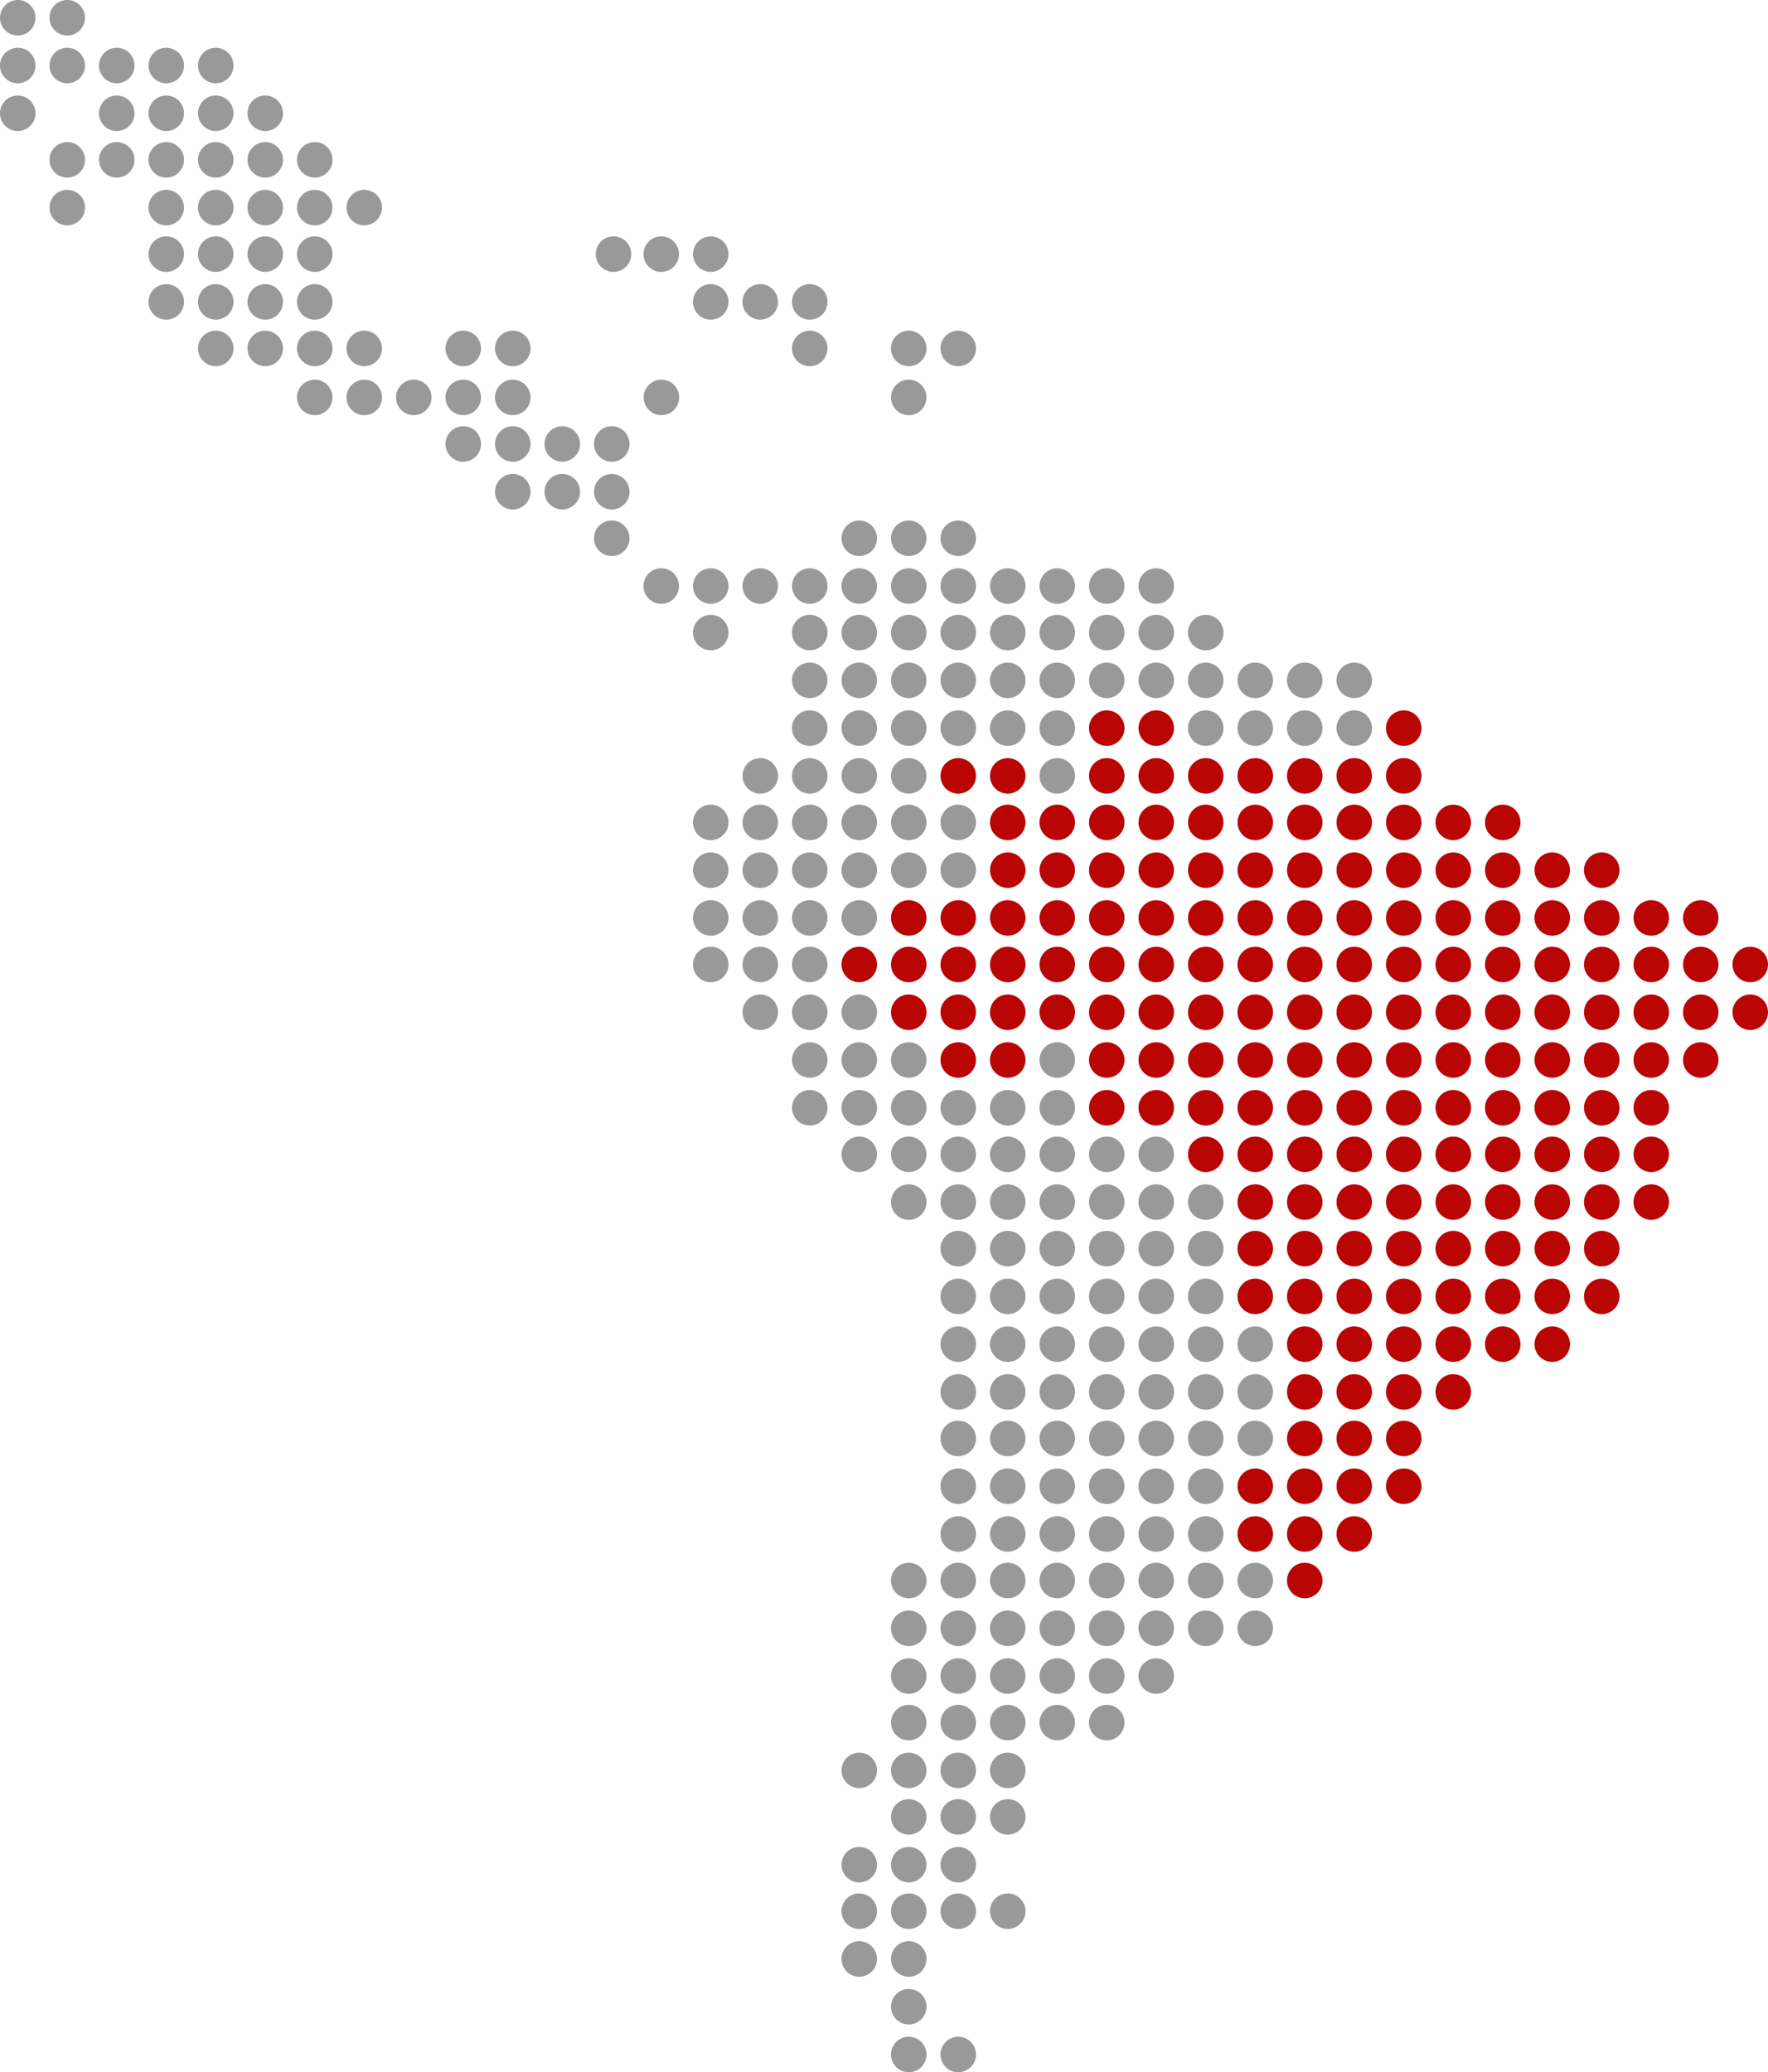 
<svg id="Layer_1" data-name="Layer 1" xmlns="http://www.w3.org/2000/svg" viewBox="0 0 1444 1692"><defs><style>.cls-1{fill:#999;}.cls-2{fill:#b90504;}</style></defs><title>01 - Brasil</title><g id="_01_-_Brasil" data-name="01 - Brasil"><g id="Chile"><circle class="cls-1" cx="742.21" cy="1677.5" r="14.5"/><circle class="cls-1" cx="782.64" cy="1677.5" r="14.5"/><circle class="cls-1" cx="742.21" cy="1638.5" r="14.5"/><circle class="cls-1" cx="701.79" cy="1599.5" r="14.5"/><circle class="cls-1" cx="701.79" cy="1560.5" r="14.5"/><circle class="cls-1" cx="701.79" cy="1522.5" r="14.5"/><circle class="cls-1" cx="742.21" cy="1522.5" r="14.5"/><circle class="cls-1" cx="742.21" cy="1483.5" r="14.5"/><circle class="cls-1" cx="701.79" cy="1445.5" r="14.5"/><circle class="cls-1" cx="742.21" cy="1445.5" r="14.5"/><circle class="cls-1" cx="742.21" cy="1406.5" r="14.5"/><circle class="cls-1" cx="742.21" cy="1368.5" r="14.5"/><circle class="cls-1" cx="782.64" cy="1368.5" r="14.5"/><circle class="cls-1" cx="742.21" cy="1329.5" r="14.5"/><circle class="cls-1" cx="782.64" cy="1329.5" r="14.5"/><circle class="cls-1" cx="742.21" cy="1290.5" r="14.5"/><circle class="cls-1" cx="782.64" cy="1290.5" r="14.5"/><circle class="cls-1" cx="782.64" cy="1252.5" r="14.5"/><circle class="cls-1" cx="782.64" cy="1213.5" r="14.5"/><circle class="cls-1" cx="782.64" cy="1174.5" r="14.5"/><circle class="cls-1" cx="823.07" cy="1174.5" r="14.5"/><circle class="cls-1" cx="782.64" cy="1136.5" r="14.5"/><circle class="cls-1" cx="823.07" cy="1136.5" r="14.5"/><circle class="cls-1" cx="782.64" cy="1097.5" r="14.5"/><circle class="cls-1" cx="782.64" cy="1058.5" r="14.5"/><circle class="cls-1" cx="782.64" cy="1019.5" r="14.5"/></g><g id="Guianas"><circle class="cls-1" cx="984.79" cy="594.5" r="14.5"/><circle class="cls-1" cx="1025.21" cy="594.5" r="14.5"/><circle class="cls-1" cx="1065.64" cy="594.5" r="14.5"/><circle class="cls-1" cx="1106.07" cy="594.5" r="14.5"/><circle class="cls-1" cx="984.79" cy="555.5" r="14.5"/><circle class="cls-1" cx="1025.21" cy="555.5" r="14.5"/><circle class="cls-1" cx="1065.64" cy="555.5" r="14.5"/><circle class="cls-1" cx="1106.07" cy="555.5" r="14.5"/></g><g id="Costa_Rica" data-name="Costa Rica"><circle class="cls-1" cx="499.64" cy="439.5" r="14.5"/><circle class="cls-1" cx="459.21" cy="401.5" r="14.5"/><circle class="cls-1" cx="499.64" cy="401.5" r="14.5"/><circle class="cls-1" cx="499.64" cy="362.5" r="14.5"/></g><g id="Guatemala"><circle class="cls-1" cx="337.93" cy="324.5" r="14.5"/><circle class="cls-1" cx="378.36" cy="324.5" r="14.5"/><circle class="cls-1" cx="378.36" cy="284.5" r="14.5"/><circle class="cls-1" cx="418.79" cy="284.5" r="14.5"/></g><g id="Honduras"><circle class="cls-1" cx="418.79" cy="362.5" r="14.5"/><circle class="cls-1" cx="459.21" cy="362.5" r="14.5"/><circle class="cls-1" cx="418.79" cy="324.5" r="14.5"/></g><g id="El_Salvador" data-name="El Salvador"><circle class="cls-1" cx="418.79" cy="401.5" r="14.5"/><circle class="cls-1" cx="378.36" cy="362.5" r="14.5"/></g><g id="JAMAICA"><circle class="cls-1" cx="540.21" cy="324.5" r="14.5"/></g><g id="Haiti"><circle class="cls-1" cx="580.5" cy="246.5" r="14.5"/><circle class="cls-1" cx="620.93" cy="246.5" r="14.5"/></g><g id="Mexico"><circle class="cls-1" cx="257.07" cy="324.5" r="14.5"/><circle class="cls-1" cx="297.5" cy="324.5" r="14.5"/><circle class="cls-1" cx="176.21" cy="284.5" r="14.5"/><circle class="cls-1" cx="216.64" cy="284.5" r="14.5"/><circle class="cls-1" cx="257.07" cy="284.5" r="14.5"/><circle class="cls-1" cx="297.5" cy="284.5" r="14.5"/><circle class="cls-1" cx="135.79" cy="246.5" r="14.5"/><circle class="cls-1" cx="176.21" cy="246.5" r="14.5"/><circle class="cls-1" cx="216.64" cy="246.5" r="14.5"/><circle class="cls-1" cx="257.07" cy="246.5" r="14.5"/><circle class="cls-1" cx="135.79" cy="207.5" r="14.5"/><circle class="cls-1" cx="176.21" cy="207.5" r="14.5"/><circle class="cls-1" cx="216.64" cy="207.5" r="14.5"/><circle class="cls-1" cx="257.07" cy="207.5" r="14.5"/><circle class="cls-1" cx="54.93" cy="169.5" r="14.5"/><circle class="cls-1" cx="135.79" cy="169.5" r="14.5"/><circle class="cls-1" cx="176.21" cy="169.5" r="14.5"/><circle class="cls-1" cx="216.64" cy="169.5" r="14.5"/><circle class="cls-1" cx="257.07" cy="169.5" r="14.5"/><circle class="cls-1" cx="297.5" cy="169.5" r="14.5"/><circle class="cls-1" cx="54.93" cy="130.5" r="14.5"/><circle class="cls-1" cx="95.36" cy="130.5" r="14.5"/><circle class="cls-1" cx="135.79" cy="130.5" r="14.5"/><circle class="cls-1" cx="176.21" cy="130.5" r="14.5"/><circle class="cls-1" cx="216.64" cy="130.5" r="14.5"/><circle class="cls-1" cx="257.07" cy="130.5" r="14.5"/><circle class="cls-1" cx="14.5" cy="92.5" r="14.5"/><circle class="cls-1" cx="95.36" cy="92.5" r="14.5"/><circle class="cls-1" cx="135.79" cy="92.5" r="14.5"/><circle class="cls-1" cx="176.21" cy="92.5" r="14.5"/><circle class="cls-1" cx="216.64" cy="92.5" r="14.5"/><circle class="cls-1" cx="14.5" cy="53.5" r="14.5"/><circle class="cls-1" cx="54.93" cy="53.5" r="14.5"/><circle class="cls-1" cx="95.36" cy="53.5" r="14.5"/><circle class="cls-1" cx="135.79" cy="53.5" r="14.5"/><circle class="cls-1" cx="176.21" cy="53.5" r="14.5"/><circle class="cls-1" cx="14.5" cy="14.5" r="14.5"/><circle class="cls-1" cx="54.93" cy="14.5" r="14.5"/></g><g id="Republica_Dominicana" data-name="Republica Dominicana"><circle class="cls-1" cx="661.36" cy="284.5" r="14.5"/><circle class="cls-1" cx="661.36" cy="246.5" r="14.5"/></g><g id="Cuba"><circle class="cls-1" cx="540.07" cy="207.5" r="14.5"/><circle class="cls-1" cx="501.07" cy="207.5" r="14.5"/><circle class="cls-1" cx="580.5" cy="207.5" r="14.5"/></g><g id="Panama"><circle class="cls-1" cx="580.5" cy="516.5" r="14.5"/><circle class="cls-1" cx="661.36" cy="516.5" r="14.5"/><circle class="cls-1" cx="540.07" cy="478.5" r="14.5"/><circle class="cls-1" cx="580.5" cy="478.5" r="14.5"/><circle class="cls-1" cx="620.93" cy="478.5" r="14.5"/><circle class="cls-1" cx="661.36" cy="478.5" r="14.5"/></g><g id="Puerto_Rico" data-name="Puerto Rico"><circle class="cls-1" cx="742.21" cy="324.5" r="14.5"/><circle class="cls-1" cx="742.21" cy="284.5" r="14.5"/><circle class="cls-1" cx="782.64" cy="284.5" r="14.5"/></g><g id="Perú"><circle class="cls-1" cx="742.21" cy="981.5" r="14.5"/><circle class="cls-1" cx="782.64" cy="981.5" r="14.5"/><circle class="cls-1" cx="701.79" cy="942.5" r="14.5"/><circle class="cls-1" cx="742.21" cy="942.5" r="14.5"/><circle class="cls-1" cx="782.64" cy="942.5" r="14.5"/><circle class="cls-1" cx="661.36" cy="904.5" r="14.5"/><circle class="cls-1" cx="701.79" cy="904.5" r="14.5"/><circle class="cls-1" cx="742.21" cy="904.5" r="14.5"/><circle class="cls-1" cx="782.64" cy="904.5" r="14.5"/><circle class="cls-1" cx="661.36" cy="865.5" r="14.5"/><circle class="cls-1" cx="701.79" cy="865.5" r="14.5"/><circle class="cls-1" cx="742.21" cy="865.5" r="14.5"/><circle class="cls-1" cx="620.93" cy="826.5" r="14.5"/><circle class="cls-1" cx="661.36" cy="826.5" r="14.5"/><circle class="cls-1" cx="701.79" cy="826.5" r="14.5"/><circle class="cls-1" cx="580.5" cy="787.5" r="14.5"/><circle class="cls-1" cx="620.93" cy="787.5" r="14.5"/><circle class="cls-1" cx="661.36" cy="787.5" r="14.5"/><circle class="cls-1" cx="580.5" cy="749.5" r="14.5"/><circle class="cls-1" cx="620.93" cy="749.5" r="14.5"/><circle class="cls-1" cx="661.36" cy="749.5" r="14.5"/><circle class="cls-1" cx="701.79" cy="749.5" r="14.5"/><circle class="cls-1" cx="580.5" cy="710.5" r="14.5"/><circle class="cls-1" cx="620.93" cy="710.5" r="14.5"/><circle class="cls-1" cx="661.36" cy="710.5" r="14.5"/><circle class="cls-1" cx="701.79" cy="710.5" r="14.5"/><circle class="cls-1" cx="742.21" cy="710.5" r="14.5"/><circle class="cls-1" cx="580.5" cy="671.5" r="14.5"/><circle class="cls-1" cx="701.79" cy="671.5" r="14.5"/><circle class="cls-1" cx="742.21" cy="671.5" r="14.5"/></g><g id="Ecuador"><circle class="cls-1" cx="620.93" cy="671.5" r="14.5"/><circle class="cls-1" cx="661.36" cy="671.5" r="14.5"/><circle class="cls-1" cx="620.93" cy="633.5" r="14.5"/><circle class="cls-1" cx="661.36" cy="633.5" r="14.5"/><circle class="cls-1" cx="701.79" cy="633.5" r="14.5"/><circle class="cls-1" cx="661.36" cy="594.5" r="14.5"/></g><g id="Colombia"><circle class="cls-1" cx="742.21" cy="516.5" r="14.5"/><g id="Colombia-2" data-name="Colombia"><circle class="cls-1" cx="782.64" cy="710.5" r="14.5"/><circle class="cls-1" cx="782.64" cy="671.5" r="14.5"/><circle class="cls-1" cx="742.21" cy="633.5" r="14.5"/><circle class="cls-1" cx="701.79" cy="594.5" r="14.5"/><circle class="cls-1" cx="742.21" cy="594.5" r="14.5"/><circle class="cls-1" cx="782.64" cy="594.5" r="14.5"/><circle class="cls-1" cx="823.07" cy="594.5" r="14.5"/><circle class="cls-1" cx="661.36" cy="555.5" r="14.5"/><circle class="cls-1" cx="701.79" cy="555.5" r="14.5"/><circle class="cls-1" cx="742.21" cy="555.5" r="14.5"/><circle class="cls-1" cx="782.64" cy="555.5" r="14.5"/><circle class="cls-1" cx="823.07" cy="555.5" r="14.5"/><circle class="cls-1" cx="701.79" cy="516.5" r="14.5"/><circle class="cls-1" cx="782.64" cy="516.5" r="14.5"/><circle class="cls-1" cx="701.79" cy="478.5" r="14.5"/><circle class="cls-1" cx="742.21" cy="478.5" r="14.5"/><circle class="cls-1" cx="701.79" cy="439.5" r="14.5"/><circle class="cls-1" cx="742.21" cy="439.5" r="14.5"/></g></g><g id="Venezuela"><circle class="cls-1" cx="863.5" cy="633.5" r="14.5"/><circle class="cls-1" cx="863.5" cy="594.5" r="14.5"/><circle class="cls-1" cx="863.5" cy="555.5" r="14.5"/><circle class="cls-1" cx="903.93" cy="555.5" r="14.5"/><circle class="cls-1" cx="944.36" cy="555.5" r="14.5"/><circle class="cls-1" cx="823.07" cy="516.5" r="14.5"/><circle class="cls-1" cx="863.5" cy="516.5" r="14.5"/><circle class="cls-1" cx="903.93" cy="516.5" r="14.5"/><circle class="cls-1" cx="944.36" cy="516.5" r="14.5"/><circle class="cls-1" cx="984.79" cy="516.5" r="14.5"/><circle class="cls-1" cx="782.64" cy="478.5" r="14.5"/><circle class="cls-1" cx="823.07" cy="478.5" r="14.5"/><circle class="cls-1" cx="863.5" cy="478.5" r="14.5"/><circle class="cls-1" cx="903.93" cy="478.5" r="14.5"/><circle class="cls-1" cx="944.36" cy="478.5" r="14.5"/><circle class="cls-1" cx="782.64" cy="439.5" r="14.5"/></g><g id="Bolivia"><circle class="cls-1" cx="823.07" cy="1058.5" r="14.5"/><circle class="cls-1" cx="863.5" cy="1058.5" r="14.5"/><circle class="cls-1" cx="903.93" cy="1058.5" r="14.5"/><circle class="cls-1" cx="944.36" cy="1058.5" r="14.5"/><circle class="cls-1" cx="823.07" cy="1019.5" r="14.5"/><circle class="cls-1" cx="863.5" cy="1019.5" r="14.5"/><circle class="cls-1" cx="903.93" cy="1019.5" r="14.5"/><circle class="cls-1" cx="944.36" cy="1019.5" r="14.5"/><circle class="cls-1" cx="984.79" cy="1019.5" r="14.5"/><circle class="cls-1" cx="823.07" cy="981.5" r="14.5"/><circle class="cls-1" cx="863.5" cy="981.5" r="14.5"/><circle class="cls-1" cx="903.93" cy="981.5" r="14.5"/><circle class="cls-1" cx="944.36" cy="981.5" r="14.5"/><circle class="cls-1" cx="984.79" cy="981.5" r="14.5"/><circle class="cls-1" cx="823.07" cy="942.5" r="14.5"/><circle class="cls-1" cx="863.5" cy="942.5" r="14.5"/><circle class="cls-1" cx="903.93" cy="942.5" r="14.5"/><circle class="cls-1" cx="944.36" cy="942.5" r="14.5"/><circle class="cls-1" cx="823.07" cy="904.5" r="14.5"/><circle class="cls-1" cx="863.5" cy="904.5" r="14.5"/><circle class="cls-1" cx="863.5" cy="865.5" r="14.5"/></g><g id="Argentina"><circle class="cls-1" cx="742.21" cy="1599.5" r="14.5"/><circle class="cls-1" cx="742.21" cy="1560.5" r="14.5"/><circle class="cls-1" cx="782.64" cy="1560.5" r="14.5"/><circle class="cls-1" cx="823.07" cy="1560.5" r="14.5"/><circle class="cls-1" cx="782.64" cy="1522.5" r="14.5"/><circle class="cls-1" cx="782.64" cy="1483.5" r="14.5"/><circle class="cls-1" cx="823.07" cy="1483.5" r="14.5"/><circle class="cls-1" cx="782.64" cy="1445.5" r="14.5"/><circle class="cls-1" cx="823.07" cy="1445.5" r="14.5"/><circle class="cls-1" cx="782.64" cy="1406.5" r="14.5"/><circle class="cls-1" cx="823.07" cy="1406.5" r="14.5"/><circle class="cls-1" cx="863.5" cy="1406.5" r="14.5"/><circle class="cls-1" cx="903.93" cy="1406.5" r="14.5"/><circle class="cls-1" cx="823.07" cy="1368.5" r="14.5"/><circle class="cls-1" cx="863.5" cy="1368.5" r="14.5"/><circle class="cls-1" cx="903.93" cy="1368.5" r="14.5"/><circle class="cls-1" cx="944.36" cy="1368.5" r="14.5"/><circle class="cls-1" cx="823.07" cy="1329.5" r="14.5"/><circle class="cls-1" cx="863.5" cy="1329.5" r="14.5"/><circle class="cls-1" cx="903.93" cy="1329.5" r="14.5"/><circle class="cls-1" cx="823.07" cy="1290.5" r="14.5"/><circle class="cls-1" cx="863.5" cy="1290.5" r="14.5"/><circle class="cls-1" cx="903.93" cy="1290.5" r="14.5"/><circle class="cls-1" cx="823.07" cy="1252.5" r="14.5"/><circle class="cls-1" cx="863.5" cy="1252.5" r="14.5"/><circle class="cls-1" cx="903.93" cy="1252.5" r="14.5"/><circle class="cls-1" cx="944.36" cy="1252.5" r="14.5"/><circle class="cls-1" cx="823.07" cy="1213.5" r="14.5"/><circle class="cls-1" cx="863.5" cy="1213.5" r="14.5"/><circle class="cls-1" cx="903.93" cy="1213.5" r="14.5"/><circle class="cls-1" cx="944.36" cy="1213.5" r="14.5"/><circle class="cls-1" cx="984.79" cy="1213.5" r="14.5"/><circle class="cls-1" cx="863.5" cy="1174.5" r="14.5"/><circle class="cls-1" cx="903.93" cy="1174.5" r="14.5"/><circle class="cls-1" cx="944.36" cy="1174.5" r="14.5"/><circle class="cls-1" cx="984.79" cy="1174.5" r="14.5"/><circle class="cls-1" cx="863.5" cy="1136.5" r="14.5"/><circle class="cls-1" cx="903.93" cy="1136.5" r="14.5"/><circle class="cls-1" cx="823.07" cy="1097.5" r="14.5"/><circle class="cls-1" cx="863.5" cy="1097.5" r="14.5"/><circle class="cls-1" cx="903.93" cy="1097.5" r="14.5"/></g><g id="Paraguay"><circle class="cls-1" cx="1025.21" cy="1174.5" r="14.5"/><circle class="cls-1" cx="944.36" cy="1136.5" r="14.5"/><circle class="cls-1" cx="984.79" cy="1136.5" r="14.5"/><circle class="cls-1" cx="1025.21" cy="1136.5" r="14.5"/><circle class="cls-1" cx="944.36" cy="1097.5" r="14.5"/><circle class="cls-1" cx="984.79" cy="1097.5" r="14.5"/><circle class="cls-1" cx="1025.21" cy="1097.5" r="14.5"/><circle class="cls-1" cx="984.79" cy="1058.5" r="14.5"/></g><g id="URUGUAY"><circle class="cls-1" cx="944.36" cy="1329.5" r="14.5"/><circle class="cls-1" cx="984.79" cy="1329.5" r="14.5"/><circle class="cls-1" cx="1025.21" cy="1329.5" r="14.5"/><circle class="cls-1" cx="944.36" cy="1290.5" r="14.5"/><circle class="cls-1" cx="984.79" cy="1290.5" r="14.5"/><circle class="cls-1" cx="1025.21" cy="1290.5" r="14.5"/><circle class="cls-1" cx="984.79" cy="1252.5" r="14.5"/></g><g id="BRASIL"><circle class="cls-2" cx="1065.64" cy="1290.5" r="14.5"/><circle class="cls-2" cx="1025.21" cy="1252.5" r="14.5"/><circle class="cls-2" cx="1065.64" cy="1252.5" r="14.5"/><circle class="cls-2" cx="1106.07" cy="1252.5" r="14.5"/><circle class="cls-2" cx="1025.21" cy="1213.5" r="14.5"/><circle class="cls-2" cx="1065.64" cy="1213.5" r="14.5"/><circle class="cls-2" cx="1106.07" cy="1213.5" r="14.5"/><circle class="cls-2" cx="1146.5" cy="1213.5" r="14.5"/><circle class="cls-2" cx="1065.64" cy="1174.5" r="14.5"/><circle class="cls-2" cx="1106.07" cy="1174.5" r="14.5"/><circle class="cls-2" cx="1146.5" cy="1174.5" r="14.5"/><circle class="cls-2" cx="1065.64" cy="1136.5" r="14.5"/><circle class="cls-2" cx="1106.07" cy="1136.5" r="14.5"/><circle class="cls-2" cx="1146.5" cy="1136.5" r="14.5"/><circle class="cls-2" cx="1186.93" cy="1136.5" r="14.5"/><circle class="cls-2" cx="1065.64" cy="1097.5" r="14.5"/><circle class="cls-2" cx="1106.07" cy="1097.5" r="14.5"/><circle class="cls-2" cx="1146.5" cy="1097.5" r="14.5"/><circle class="cls-2" cx="1186.93" cy="1097.5" r="14.5"/><circle class="cls-2" cx="1227.36" cy="1097.5" r="14.5"/><circle class="cls-2" cx="1267.79" cy="1097.5" r="14.5"/><circle class="cls-2" cx="1025.21" cy="1058.5" r="14.5"/><circle class="cls-2" cx="1065.64" cy="1058.5" r="14.5"/><circle class="cls-2" cx="1106.07" cy="1058.5" r="14.5"/><circle class="cls-2" cx="1146.5" cy="1058.5" r="14.5"/><circle class="cls-2" cx="1186.93" cy="1058.5" r="14.5"/><circle class="cls-2" cx="1227.36" cy="1058.5" r="14.5"/><circle class="cls-2" cx="1267.79" cy="1058.5" r="14.5"/><circle class="cls-2" cx="1308.21" cy="1058.5" r="14.5"/><circle class="cls-2" cx="1025.21" cy="1019.5" r="14.5"/><circle class="cls-2" cx="1065.64" cy="1019.5" r="14.5"/><circle class="cls-2" cx="1106.07" cy="1019.5" r="14.5"/><circle class="cls-2" cx="1146.5" cy="1019.5" r="14.5"/><circle class="cls-2" cx="1186.93" cy="1019.5" r="14.5"/><circle class="cls-2" cx="1227.36" cy="1019.5" r="14.5"/><circle class="cls-2" cx="1267.79" cy="1019.5" r="14.5"/><circle class="cls-2" cx="1308.21" cy="1019.5" r="14.5"/><circle class="cls-2" cx="1025.21" cy="981.5" r="14.5"/><circle class="cls-2" cx="1065.64" cy="981.5" r="14.5"/><circle class="cls-2" cx="1106.07" cy="981.5" r="14.5"/><circle class="cls-2" cx="1146.5" cy="981.5" r="14.5"/><circle class="cls-2" cx="1186.93" cy="981.5" r="14.5"/><circle class="cls-2" cx="1227.36" cy="981.5" r="14.5"/><circle class="cls-2" cx="1267.79" cy="981.5" r="14.5"/><circle class="cls-2" cx="1308.21" cy="981.5" r="14.5"/><circle class="cls-2" cx="1348.64" cy="981.5" r="14.5"/><circle class="cls-2" cx="984.79" cy="942.5" r="14.5"/><circle class="cls-2" cx="1025.21" cy="942.5" r="14.5"/><circle class="cls-2" cx="1065.64" cy="942.5" r="14.5"/><circle class="cls-2" cx="1106.07" cy="942.5" r="14.5"/><circle class="cls-2" cx="1146.5" cy="942.5" r="14.5"/><circle class="cls-2" cx="1186.93" cy="942.5" r="14.5"/><circle class="cls-2" cx="1227.36" cy="942.5" r="14.5"/><circle class="cls-2" cx="1267.79" cy="942.5" r="14.5"/><circle class="cls-2" cx="1308.21" cy="942.5" r="14.5"/><circle class="cls-2" cx="1348.64" cy="942.5" r="14.5"/><circle class="cls-2" cx="903.93" cy="904.5" r="14.5"/><circle class="cls-2" cx="944.36" cy="904.5" r="14.5"/><circle class="cls-2" cx="984.79" cy="904.5" r="14.5"/><circle class="cls-2" cx="1025.21" cy="904.5" r="14.5"/><circle class="cls-2" cx="1065.64" cy="904.5" r="14.5"/><circle class="cls-2" cx="1106.07" cy="904.5" r="14.5"/><circle class="cls-2" cx="1146.5" cy="904.5" r="14.5"/><circle class="cls-2" cx="1186.93" cy="904.5" r="14.5"/><circle class="cls-2" cx="1227.36" cy="904.5" r="14.5"/><circle class="cls-2" cx="1267.79" cy="904.5" r="14.5"/><circle class="cls-2" cx="1308.21" cy="904.5" r="14.5"/><circle class="cls-2" cx="1348.64" cy="904.5" r="14.5"/><circle class="cls-2" cx="782.64" cy="865.5" r="14.5"/><circle class="cls-2" cx="823.07" cy="865.5" r="14.5"/><circle class="cls-2" cx="903.93" cy="865.5" r="14.5"/><circle class="cls-2" cx="944.36" cy="865.5" r="14.5"/><circle class="cls-2" cx="984.79" cy="865.5" r="14.5"/><circle class="cls-2" cx="1025.21" cy="865.5" r="14.5"/><circle class="cls-2" cx="1065.64" cy="865.5" r="14.5"/><circle class="cls-2" cx="1106.07" cy="865.5" r="14.5"/><circle class="cls-2" cx="1146.5" cy="865.5" r="14.5"/><circle class="cls-2" cx="1186.93" cy="865.5" r="14.5"/><circle class="cls-2" cx="1227.36" cy="865.5" r="14.5"/><circle class="cls-2" cx="1267.79" cy="865.5" r="14.5"/><circle class="cls-2" cx="1308.21" cy="865.5" r="14.5"/><circle class="cls-2" cx="1348.64" cy="865.5" r="14.5"/><circle class="cls-2" cx="1389.07" cy="865.5" r="14.5"/><circle class="cls-2" cx="742.21" cy="826.5" r="14.5"/><circle class="cls-2" cx="782.64" cy="826.5" r="14.5"/><circle class="cls-2" cx="823.07" cy="826.5" r="14.5"/><circle class="cls-2" cx="863.5" cy="826.5" r="14.5"/><circle class="cls-2" cx="903.93" cy="826.5" r="14.5"/><circle class="cls-2" cx="944.36" cy="826.5" r="14.5"/><circle class="cls-2" cx="984.79" cy="826.5" r="14.5"/><circle class="cls-2" cx="1025.21" cy="826.5" r="14.5"/><circle class="cls-2" cx="1065.64" cy="826.5" r="14.5"/><circle class="cls-2" cx="1106.07" cy="826.5" r="14.5"/><circle class="cls-2" cx="1146.5" cy="826.5" r="14.5"/><circle class="cls-2" cx="1186.93" cy="826.5" r="14.5"/><circle class="cls-2" cx="1227.36" cy="826.5" r="14.5"/><circle class="cls-2" cx="1267.79" cy="826.5" r="14.5"/><circle class="cls-2" cx="1308.21" cy="826.5" r="14.5"/><circle class="cls-2" cx="1348.64" cy="826.5" r="14.5"/><circle class="cls-2" cx="1389.07" cy="826.5" r="14.5"/><circle class="cls-2" cx="1429.5" cy="826.5" r="14.5"/><circle class="cls-2" cx="701.79" cy="787.5" r="14.5"/><circle class="cls-2" cx="742.21" cy="787.5" r="14.5"/><circle class="cls-2" cx="782.64" cy="787.5" r="14.5"/><circle class="cls-2" cx="823.07" cy="787.5" r="14.5"/><circle class="cls-2" cx="863.5" cy="787.5" r="14.5"/><circle class="cls-2" cx="903.93" cy="787.5" r="14.5"/><circle class="cls-2" cx="944.36" cy="787.5" r="14.5"/><circle class="cls-2" cx="984.79" cy="787.5" r="14.5"/><circle class="cls-2" cx="1025.21" cy="787.5" r="14.5"/><circle class="cls-2" cx="1065.64" cy="787.5" r="14.5"/><circle class="cls-2" cx="1106.07" cy="787.5" r="14.5"/><circle class="cls-2" cx="1146.5" cy="787.5" r="14.5"/><circle class="cls-2" cx="1186.93" cy="787.5" r="14.5"/><circle class="cls-2" cx="1227.36" cy="787.5" r="14.5"/><circle class="cls-2" cx="1267.79" cy="787.5" r="14.5"/><circle class="cls-2" cx="1308.21" cy="787.5" r="14.5"/><circle class="cls-2" cx="1348.64" cy="787.5" r="14.5"/><circle class="cls-2" cx="1389.07" cy="787.5" r="14.5"/><circle class="cls-2" cx="1429.5" cy="787.5" r="14.5"/><circle class="cls-2" cx="742.21" cy="749.5" r="14.5"/><circle class="cls-2" cx="782.64" cy="749.5" r="14.5"/><circle class="cls-2" cx="823.07" cy="749.5" r="14.5"/><circle class="cls-2" cx="863.5" cy="749.5" r="14.5"/><circle class="cls-2" cx="903.93" cy="749.5" r="14.5"/><circle class="cls-2" cx="944.36" cy="749.5" r="14.5"/><circle class="cls-2" cx="984.79" cy="749.5" r="14.5"/><circle class="cls-2" cx="1025.21" cy="749.5" r="14.5"/><circle class="cls-2" cx="1065.64" cy="749.5" r="14.5"/><circle class="cls-2" cx="1106.07" cy="749.5" r="14.5"/><circle class="cls-2" cx="1146.5" cy="749.5" r="14.5"/><circle class="cls-2" cx="1186.93" cy="749.5" r="14.5"/><circle class="cls-2" cx="1227.36" cy="749.5" r="14.5"/><circle class="cls-2" cx="1267.79" cy="749.5" r="14.5"/><circle class="cls-2" cx="1308.21" cy="749.5" r="14.5"/><circle class="cls-2" cx="1348.64" cy="749.5" r="14.5"/><circle class="cls-2" cx="1389.07" cy="749.5" r="14.5"/><circle class="cls-2" cx="823.07" cy="710.5" r="14.5"/><circle class="cls-2" cx="863.5" cy="710.5" r="14.5"/><circle class="cls-2" cx="903.93" cy="710.5" r="14.5"/><circle class="cls-2" cx="944.36" cy="710.5" r="14.5"/><circle class="cls-2" cx="984.79" cy="710.5" r="14.5"/><circle class="cls-2" cx="1025.21" cy="710.5" r="14.5"/><circle class="cls-2" cx="1065.64" cy="710.5" r="14.5"/><circle class="cls-2" cx="1106.07" cy="710.5" r="14.5"/><circle class="cls-2" cx="1146.5" cy="710.5" r="14.5"/><circle class="cls-2" cx="1186.93" cy="710.5" r="14.5"/><circle class="cls-2" cx="1227.36" cy="710.5" r="14.5"/><circle class="cls-2" cx="1267.79" cy="710.5" r="14.5"/><circle class="cls-2" cx="1308.21" cy="710.5" r="14.5"/><circle class="cls-2" cx="823.07" cy="671.5" r="14.5"/><circle class="cls-2" cx="863.5" cy="671.5" r="14.5"/><circle class="cls-2" cx="903.93" cy="671.5" r="14.5"/><circle class="cls-2" cx="944.36" cy="671.5" r="14.5"/><circle class="cls-2" cx="984.79" cy="671.5" r="14.5"/><circle class="cls-2" cx="1025.21" cy="671.5" r="14.5"/><circle class="cls-2" cx="1065.64" cy="671.5" r="14.5"/><circle class="cls-2" cx="1106.07" cy="671.5" r="14.5"/><circle class="cls-2" cx="1146.5" cy="671.5" r="14.5"/><circle class="cls-2" cx="1186.93" cy="671.5" r="14.5"/><circle class="cls-2" cx="1227.36" cy="671.5" r="14.5"/><circle class="cls-2" cx="782.64" cy="633.5" r="14.5"/><circle class="cls-2" cx="823.07" cy="633.5" r="14.5"/><circle class="cls-2" cx="903.93" cy="633.5" r="14.5"/><circle class="cls-2" cx="944.36" cy="633.5" r="14.5"/><circle class="cls-2" cx="984.79" cy="633.5" r="14.5"/><circle class="cls-2" cx="1025.21" cy="633.5" r="14.5"/><circle class="cls-2" cx="1065.64" cy="633.5" r="14.5"/><circle class="cls-2" cx="1106.07" cy="633.5" r="14.5"/><circle class="cls-2" cx="1146.5" cy="633.5" r="14.5"/><circle class="cls-2" cx="903.93" cy="594.5" r="14.5"/><circle class="cls-2" cx="944.36" cy="594.5" r="14.5"/><circle class="cls-2" cx="1146.5" cy="594.5" r="14.5"/></g></g></svg>